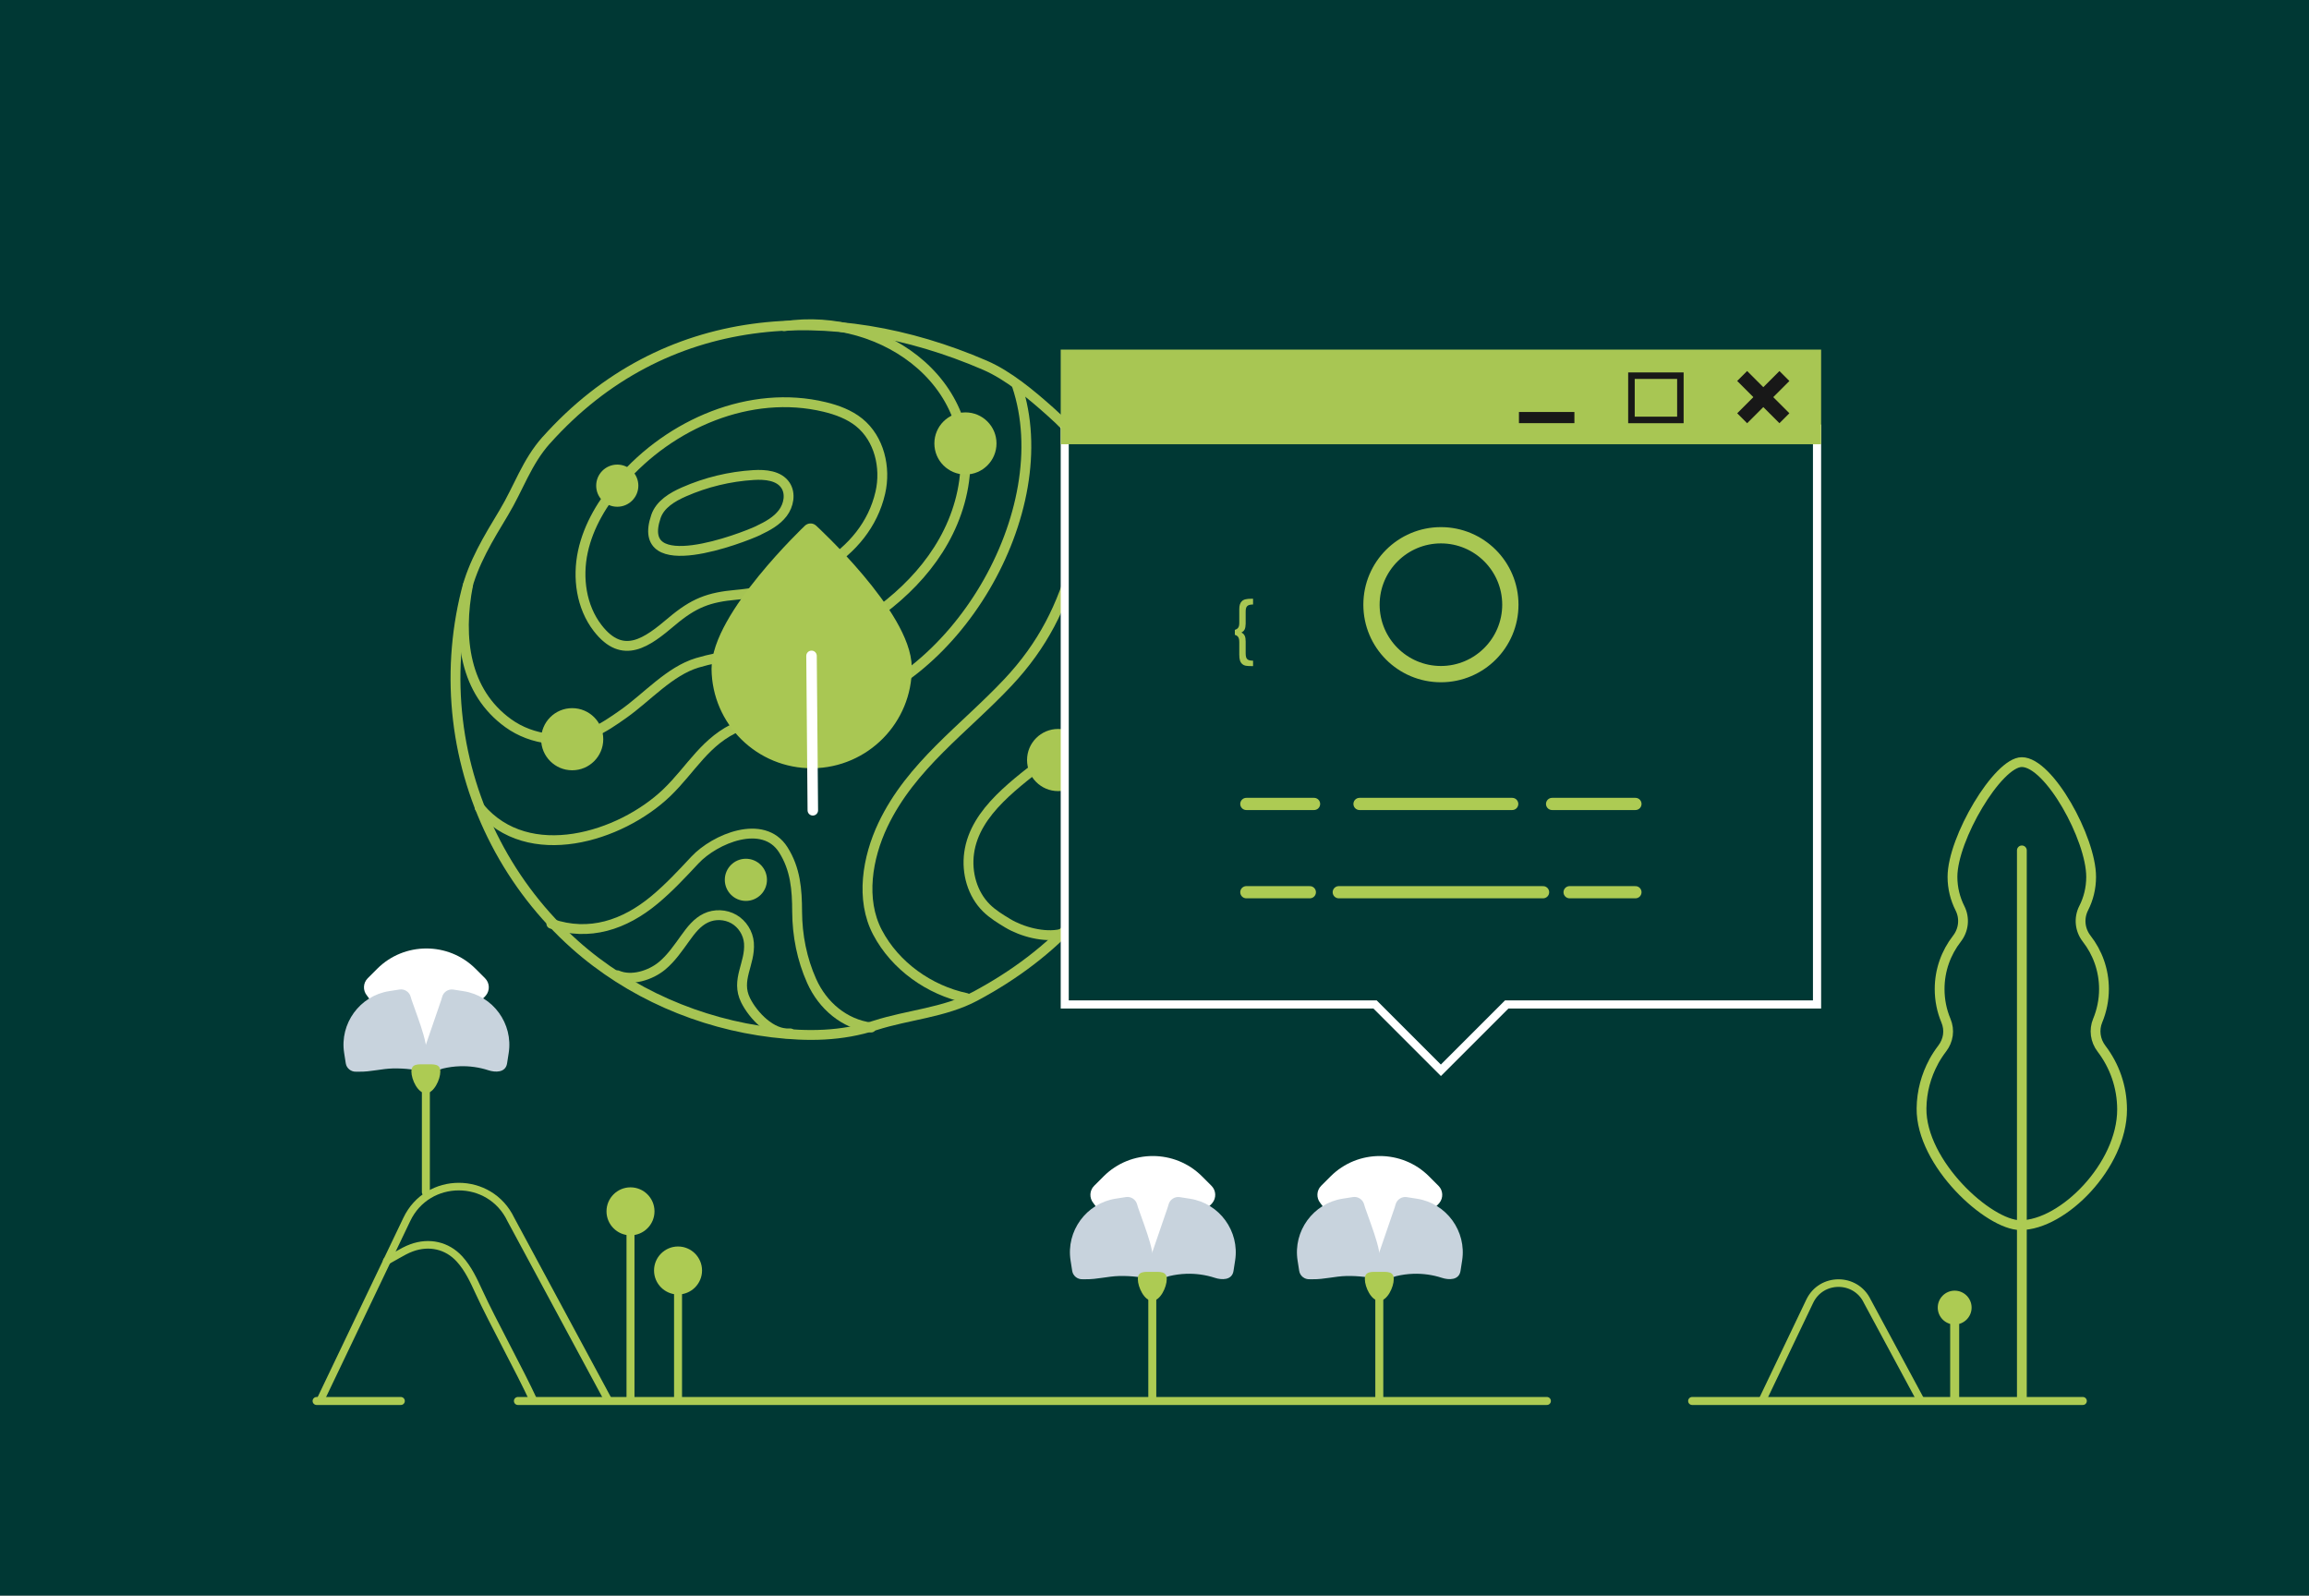 <svg width="356" height="246" viewBox="0 0 356 246" fill="none" xmlns="http://www.w3.org/2000/svg">
<rect x="0" y="0" width="356" height="246" fill="#808080" stroke="none"/>
<g clip-path="url(#clip0_1_2145)">
<path d="M356 0H0V246H356V0Z" fill="#003834"/>
<path d="M104.54 215.7V195.7" stroke="#ADCB53" stroke-width="1.23" stroke-linecap="round" stroke-linejoin="round"/>
<path d="M108.24 195.88C108.24 193.84 106.58 192.18 104.54 192.18C102.5 192.18 100.84 193.84 100.84 195.88C100.84 197.92 102.5 199.58 104.54 199.58C106.58 199.58 108.24 197.92 108.24 195.88Z" fill="#ADCB53"/>
<path d="M97.21 215.64V186.57" stroke="#ADCB53" stroke-width="1.23" stroke-linecap="round" stroke-linejoin="round"/>
<path d="M100.91 186.76C100.91 184.72 99.25 183.06 97.21 183.06C95.17 183.06 93.51 184.72 93.51 186.76C93.51 188.8 95.17 190.46 97.21 190.46C99.25 190.46 100.91 188.8 100.91 186.76Z" fill="#ADCB53"/>
<path d="M79.85 216H238.5" stroke="#ADCB53" stroke-width="1.23" stroke-linecap="round" stroke-linejoin="round"/>
<path d="M48.81 216H61.8" stroke="#ADCB53" stroke-width="1.23" stroke-linecap="round" stroke-linejoin="round"/>
<path d="M65.66 183.8V164.28" stroke="#ADCB53" stroke-width="1.23" stroke-linecap="round" stroke-linejoin="round"/>
<path d="M74.49 153.92C74.64 153.78 74.79 153.63 74.92 153.47C75.55 152.7 75.51 151.55 74.79 150.83L73.32 149.36C69.15 145.19 62.33 145.19 58.16 149.36L56.69 150.83C55.97 151.55 55.93 152.7 56.56 153.47C56.69 153.63 56.82 153.8 56.94 153.98C57.94 155.4 59.54 156.03 60.8 157.22C62.47 158.81 63.19 161.34 65.28 162.48C67.86 163.88 69.33 161.93 70.52 159.74C71.29 158.32 71.9 156.81 72.81 155.48C73.26 154.82 73.91 154.44 74.48 153.92H74.49Z" fill="white"/>
<path d="M66.13 165.42C64.33 164.92 62.45 164.69 60.58 164.73C58.83 164.77 57.13 165.26 55.4 165.23C55.24 165.23 55.07 165.23 54.91 165.23C54.14 165.27 53.43 164.72 53.31 163.94L53.06 162.34C52.35 157.81 55.47 153.52 60 152.81L61.6 152.56C62.38 152.44 63.12 152.94 63.32 153.69C63.36 153.85 63.41 154.01 63.46 154.16C64.08 155.96 64.78 157.73 65.3 159.56C65.82 161.39 66.01 163.28 66.18 165.2" fill="#C8D3DD"/>
<path d="M66.05 165.42C66.73 165.45 67.58 164.92 68.26 164.75C69.13 164.54 70.01 164.42 70.9 164.39C72.39 164.34 73.89 164.55 75.3 165.01C76.36 165.36 77.95 165.41 78.18 163.95L78.43 162.35C79.14 157.82 76.02 153.53 71.49 152.82L69.89 152.57C69.11 152.45 68.37 152.95 68.17 153.7C68.13 153.86 68.08 154.02 68.03 154.17L65.74 160.84C65.51 161.54 65.27 162.22 65.18 162.95C65.09 163.68 65.15 164.44 65.48 165.1C65.54 165.23 65.62 165.35 65.73 165.44C65.84 165.53 65.91 165.47 66.04 165.42H66.05Z" fill="#C8D3DD"/>
<path d="M67.89 165.21C67.89 163.98 66.89 164.09 65.66 164.09C64.43 164.09 63.43 163.97 63.43 165.21C63.43 166.45 64.43 168.56 65.66 168.56C66.89 168.56 67.89 166.44 67.89 165.21Z" fill="#ADCB53"/>
<path d="M177.66 215.8V196.28" stroke="#ADCB53" stroke-width="1.23" stroke-linecap="round" stroke-linejoin="round"/>
<path d="M186.49 185.92C186.64 185.78 186.79 185.63 186.92 185.47C187.55 184.7 187.51 183.55 186.79 182.83L185.32 181.36C181.15 177.19 174.33 177.19 170.16 181.36L168.69 182.83C167.97 183.55 167.93 184.7 168.56 185.47C168.69 185.63 168.82 185.8 168.94 185.98C169.94 187.4 171.54 188.03 172.8 189.22C174.47 190.81 175.19 193.34 177.28 194.48C179.86 195.88 181.33 193.93 182.52 191.74C183.29 190.32 183.9 188.81 184.81 187.48C185.26 186.82 185.91 186.44 186.48 185.92H186.49Z" fill="white"/>
<path d="M178.13 197.42C176.33 196.92 174.45 196.69 172.58 196.73C170.83 196.77 169.13 197.26 167.4 197.23C167.24 197.23 167.07 197.23 166.91 197.23C166.14 197.27 165.43 196.72 165.31 195.94L165.06 194.34C164.35 189.81 167.47 185.52 172 184.81L173.6 184.56C174.38 184.44 175.12 184.94 175.32 185.69C175.36 185.85 175.41 186.01 175.46 186.16C176.08 187.96 176.78 189.73 177.3 191.56C177.82 193.39 178.01 195.28 178.18 197.2" fill="#C8D3DD"/>
<path d="M178.05 197.42C178.73 197.45 179.58 196.92 180.26 196.75C181.13 196.54 182.01 196.42 182.9 196.39C184.39 196.34 185.89 196.55 187.3 197.01C188.36 197.36 189.95 197.41 190.18 195.95L190.43 194.35C191.14 189.82 188.02 185.53 183.49 184.82L181.89 184.57C181.11 184.45 180.37 184.95 180.17 185.7C180.13 185.86 180.08 186.02 180.03 186.17L177.74 192.84C177.51 193.54 177.27 194.22 177.18 194.95C177.09 195.68 177.15 196.44 177.48 197.1C177.54 197.23 177.62 197.35 177.73 197.44C177.84 197.53 177.91 197.47 178.04 197.42H178.05Z" fill="#C8D3DD"/>
<path d="M179.89 197.21C179.89 195.98 178.89 196.09 177.66 196.09C176.43 196.09 175.43 195.97 175.43 197.21C175.43 198.45 176.43 200.56 177.66 200.56C178.89 200.56 179.89 198.44 179.89 197.21Z" fill="#ADCB53"/>
<path d="M212.66 215.8V196.28" stroke="#ADCB53" stroke-width="1.23" stroke-linecap="round" stroke-linejoin="round"/>
<path d="M221.49 185.92C221.64 185.78 221.79 185.63 221.92 185.47C222.55 184.7 222.51 183.55 221.79 182.83L220.32 181.36C216.15 177.19 209.33 177.19 205.16 181.36L203.69 182.83C202.97 183.55 202.93 184.7 203.56 185.47C203.69 185.63 203.82 185.8 203.94 185.98C204.94 187.4 206.54 188.03 207.8 189.22C209.47 190.81 210.19 193.34 212.28 194.48C214.86 195.88 216.33 193.93 217.52 191.74C218.29 190.32 218.9 188.81 219.81 187.48C220.26 186.82 220.91 186.44 221.48 185.92H221.49Z" fill="white"/>
<path d="M213.13 197.42C211.33 196.92 209.45 196.69 207.58 196.73C205.83 196.77 204.13 197.26 202.4 197.23C202.24 197.23 202.07 197.23 201.91 197.23C201.14 197.27 200.43 196.72 200.31 195.94L200.06 194.34C199.35 189.81 202.47 185.52 207 184.81L208.6 184.56C209.38 184.44 210.12 184.94 210.32 185.69C210.36 185.85 210.41 186.01 210.46 186.16C211.08 187.96 211.78 189.73 212.3 191.56C212.82 193.39 213.01 195.28 213.18 197.2" fill="#C8D3DD"/>
<path d="M213.05 197.42C213.73 197.45 214.58 196.92 215.26 196.75C216.13 196.54 217.01 196.42 217.9 196.39C219.39 196.34 220.89 196.55 222.3 197.01C223.36 197.36 224.95 197.41 225.18 195.95L225.43 194.35C226.14 189.82 223.02 185.53 218.49 184.82L216.89 184.57C216.11 184.45 215.37 184.95 215.17 185.7C215.13 185.86 215.08 186.02 215.03 186.17L212.74 192.84C212.51 193.54 212.27 194.22 212.18 194.95C212.09 195.68 212.15 196.44 212.48 197.1C212.54 197.23 212.62 197.35 212.73 197.44C212.84 197.53 212.91 197.47 213.04 197.42H213.05Z" fill="#C8D3DD"/>
<path d="M214.89 197.21C214.89 195.98 213.89 196.09 212.66 196.09C211.43 196.09 210.43 195.97 210.43 197.21C210.43 198.45 211.43 200.56 212.66 200.56C213.89 200.56 214.89 198.44 214.89 197.21Z" fill="#ADCB53"/>
<path d="M321.13 216H260.89" stroke="#ADCB53" stroke-width="1.23" stroke-linecap="round" stroke-linejoin="round"/>
<path d="M301.37 215.6V201.47" stroke="#ADCB53" stroke-width="1.39" stroke-linecap="round" stroke-linejoin="round"/>
<path d="M303.98 201.6C303.98 200.16 302.81 198.99 301.37 198.99C299.93 198.99 298.76 200.16 298.76 201.6C298.76 203.04 299.93 204.21 301.37 204.21C302.81 204.21 303.98 203.04 303.98 201.6Z" fill="#ADCB53"/>
<path d="M298.13 163.7C296.97 165.84 296.29 168.28 296.26 170.88C296.16 179.37 306.63 188.89 311.5 188.89C318.08 188.89 327.18 179.69 327.18 171.07C327.18 167.53 325.99 164.28 324 161.67C323.05 160.43 322.82 158.79 323.42 157.35C324.04 155.85 324.39 154.21 324.39 152.49C324.39 149.56 323.39 146.86 321.72 144.72C320.67 143.37 320.48 141.55 321.26 140.02C322 138.57 322.41 136.93 322.41 135.19C322.41 129.29 315.92 117.5 311.72 117.5C308.03 117.5 301.03 129.29 301.03 135.19C301.03 136.93 301.45 138.57 302.18 140.02C302.96 141.55 302.77 143.37 301.72 144.72C300.05 146.87 299.05 149.56 299.05 152.49C299.05 154.21 299.39 155.85 300.02 157.35C300.65 158.85 300.39 160.43 299.44 161.67C298.95 162.31 298.51 162.99 298.12 163.7" stroke="#ADCB53" stroke-width="1.51" stroke-linecap="round" stroke-linejoin="round"/>
<path d="M311.73 131.11V215.33" stroke="#ADCB53" stroke-width="1.51" stroke-linecap="round" stroke-linejoin="round"/>
<path d="M93.71 215.76L78.76 188.01C75.54 181.26 65.93 181.26 62.72 188.01L49.45 215.76" stroke="#ADCB53" stroke-width="1.17" stroke-linecap="round" stroke-linejoin="round"/>
<path d="M296.18 216L287.9 200.63C286.12 196.89 280.8 196.89 279.02 200.63L271.67 216" stroke="#ADCB53" stroke-width="1.17" stroke-linecap="round" stroke-linejoin="round"/>
<path d="M82.27 215.96C80.17 211.38 75.96 203.79 73.86 199.21C73.03 197.41 72.19 195.58 70.85 194.11C68.92 191.99 66.14 191.41 63.48 192.38C62.7 192.66 61.98 193.07 61.26 193.48C60.72 193.79 60.17 194.1 59.63 194.4" stroke="#ADCB53" stroke-width="1.17" stroke-linecap="round" stroke-linejoin="round"/>
<path d="M84.21 67.89C102.33 47.6 128.38 46.18 151.83 56.3C155.49 57.88 159.01 60.85 161.96 63.48C168.93 69.7 174.26 77.66 177.31 86.48C178.75 90.64 179.69 94.56 179.31 98.92C178.96 102.87 179.79 106.07 180.05 110.05C180.27 113.53 178.88 117.73 177.85 121.01C175.52 128.47 171.57 135.39 166.37 141.22C161.8 146.34 156.37 150.39 150.33 153.61C145.63 156.12 139.96 156.47 134.97 158.08C129.75 159.77 124.59 159.84 119.07 159.18C107.87 157.83 97.05 153.15 88.62 145.63C78.63 136.71 72.15 124.27 70.6 110.96C69.83 104.39 70.25 97.68 71.85 91.25C72.96 86.77 75.32 82.96 77.67 79.05C79.99 75.19 81.2 71.26 84.21 67.88V67.89Z" stroke="#A6C453" stroke-width="1.52" stroke-linecap="round" stroke-linejoin="round"/>
<path d="M163.59 144C161.03 144.6 157.55 143.66 155.36 142.34C154.22 141.65 153.07 140.95 152.11 140.01C149.91 137.85 149 134.56 149.42 131.51C150.32 124.97 156.94 120.65 161.68 116.78C171.25 108.97 177.84 97.62 176.89 84.98" stroke="#A6C453" stroke-width="1.52" stroke-linecap="round" stroke-linejoin="round"/>
<path d="M148.98 153.87C143.29 152.66 138.03 148.94 135.3 143.76C132.62 138.68 133.74 132.21 136.12 127.19C140.49 118 148.63 112.43 155.43 105.19C160.76 99.51 163.83 93.45 165.79 85.98C167.17 80.69 168.55 73.74 167 68.38" stroke="#A6C453" stroke-width="1.52" stroke-linecap="round" stroke-linejoin="round"/>
<path d="M120.91 50.29C136.27 47.92 152.91 59.66 147.97 77.43C145.62 85.87 139.23 92.31 131.86 96.74C125.16 100.76 115.22 99.87 107.52 102.19C103.23 103.48 99.78 107.49 96.12 110.07C94.59 111.15 93.04 112.23 91.32 112.96C87.14 114.73 82.04 114.16 78.36 111.5C71.66 106.66 70.57 98.41 72.17 90.14" stroke="#A6C453" stroke-width="1.52" stroke-linecap="round" stroke-linejoin="round"/>
<path d="M135.73 75.95C136.62 72.08 135.56 67.64 132.48 65.14C130.95 63.9 129.04 63.2 127.13 62.74C115.71 59.99 103.32 65.31 95.67 74.23C92.98 77.37 90.74 81.01 89.87 85.05C89 89.09 89.62 93.57 92.15 96.84C96.06 101.9 99.82 98.99 103.56 95.83C106.95 92.97 109.24 92.08 113.55 91.7C122.74 90.9 133.44 85.92 135.73 75.95Z" stroke="#A6C453" stroke-width="1.52" stroke-linecap="round" stroke-linejoin="round"/>
<path d="M116.95 81.77C118.34 81.11 119.74 80.35 120.68 79.12C121.61 77.9 121.95 76.1 121.1 74.82C120.1 73.32 117.99 73.13 116.19 73.24C112.5 73.46 108.84 74.35 105.45 75.84C103.65 76.63 101.78 77.75 101.14 79.61C97.78 89.38 114.49 82.95 116.95 81.78V81.77Z" stroke="#A6C453" stroke-width="1.52" stroke-linecap="round" stroke-linejoin="round"/>
<path d="M73.95 124.51C81.46 133.47 95.67 129.04 102.79 122.23C106.57 118.61 108.79 114.1 113.93 111.97C118.06 110.26 122.71 110.53 127.12 109.76C147.02 106.25 163.31 78.86 156.78 59.42" stroke="#A6C453" stroke-width="1.52" stroke-linecap="round" stroke-linejoin="round"/>
<path d="M134.32 158.42C130.19 157.89 126.84 155.05 125.14 151.24C123.64 147.89 122.92 144.23 122.9 140.56C122.89 137.16 122.65 133.98 120.76 131.01C117.68 126.17 110.22 129.31 107.14 132.6C105.15 134.73 103.15 136.88 100.9 138.75C96.29 142.58 90.87 144.43 85.01 142.42" stroke="#A6C453" stroke-width="1.52" stroke-linecap="round" stroke-linejoin="round"/>
<path d="M121.83 159.32C118.96 159.58 116.12 156.56 114.96 154.23C113.38 151.04 115.72 148.62 115.47 145.38C115.35 143.88 114.46 142.46 113.16 141.71C111.86 140.96 110.18 140.89 108.83 141.54C107.48 142.18 106.53 143.42 105.66 144.63C104.57 146.14 103.51 147.71 102.08 148.9C100.32 150.36 97.4 151.32 95.17 150.36" stroke="#A6C453" stroke-width="1.52" stroke-linecap="round" stroke-linejoin="round"/>
<path d="M139.32 102.89C139.38 110.72 133.09 117.11 125.26 117.18C117.43 117.24 111.04 110.95 110.97 103.12C110.91 95.29 124.97 81.97 124.97 81.97C124.97 81.97 139.25 95.06 139.31 102.89H139.32Z" fill="#A9C753" stroke="#A9C753" stroke-width="2.53" stroke-linecap="round" stroke-linejoin="round"/>
<path d="M125.12 101.12L125.32 124.93" stroke="white" stroke-width="1.62" stroke-linecap="round" stroke-linejoin="round"/>
<path d="M88.22 118.76C90.865 118.76 93.01 116.615 93.01 113.97C93.01 111.324 90.865 109.18 88.22 109.18C85.575 109.18 83.43 111.324 83.43 113.97C83.43 116.615 85.575 118.76 88.22 118.76Z" fill="#A9C753"/>
<path d="M163.14 121.97C165.785 121.97 167.93 119.825 167.93 117.18C167.93 114.535 165.785 112.39 163.14 112.39C160.495 112.39 158.35 114.535 158.35 117.18C158.35 119.825 160.495 121.97 163.14 121.97Z" fill="#A9C753"/>
<path d="M95.17 78.13C96.965 78.13 98.42 76.675 98.42 74.88C98.42 73.085 96.965 71.63 95.17 71.63C93.375 71.63 91.92 73.085 91.92 74.88C91.92 76.675 93.375 78.13 95.17 78.13Z" fill="#A9C753"/>
<path d="M148.85 73.16C151.495 73.16 153.64 71.015 153.64 68.37C153.64 65.725 151.495 63.58 148.85 63.58C146.205 63.58 144.06 65.725 144.06 68.37C144.06 71.015 146.205 73.16 148.85 73.16Z" fill="#A9C753"/>
<path d="M115 138.9C116.795 138.9 118.25 137.445 118.25 135.65C118.25 133.855 116.795 132.4 115 132.4C113.205 132.4 111.75 133.855 111.75 135.65C111.75 137.445 113.205 138.9 115 138.9Z" fill="#A9C753"/>
<path d="M212.01 154.87H164.17V66.41L280.15 66.09V154.87H232.31L222.16 165.02L212.01 154.87Z" fill="#003834"/>
<path d="M279.52 66.72V154.24H232.04L231.67 154.61L222.15 164.13L212.63 154.61L212.26 154.24H164.78V67.04L279.51 66.72M280.78 65.46L163.54 65.78V155.49H211.75L222.16 165.9L232.57 155.49H280.78V65.45V65.46Z" fill="white"/>
<path d="M280.78 53.9H163.54V68.49H280.78V53.9Z" fill="#A8C653"/>
<path d="M275.888 58.741L274.354 57.207L267.842 63.719L269.376 65.254L275.888 58.741Z" fill="#181818"/>
<path d="M274.349 65.248L275.883 63.714L269.371 57.202L267.836 58.736L274.349 65.248Z" fill="#181818"/>
<path d="M258.58 58.42V64.24H252.04V58.42H258.58ZM259.58 57.42H251.03V65.25H259.58V57.42Z" fill="#181818"/>
<path d="M242.74 63.52H234.19V65.24H242.74V63.52Z" fill="#181818"/>
<path d="M239.3 123.95H252.15" stroke="#ADCB53" stroke-width="1.88" stroke-linecap="round" stroke-linejoin="round"/>
<path d="M209.61 123.95H233.15" stroke="#ADCB53" stroke-width="1.88" stroke-linecap="round" stroke-linejoin="round"/>
<path d="M192.16 123.95H202.6" stroke="#ADCB53" stroke-width="1.88" stroke-linecap="round" stroke-linejoin="round"/>
<path d="M242 137.56H252.15" stroke="#ADCB53" stroke-width="1.88" stroke-linecap="round" stroke-linejoin="round"/>
<path d="M192.16 137.56H201.95" stroke="#ADCB53" stroke-width="1.88" stroke-linecap="round" stroke-linejoin="round"/>
<path d="M206.41 137.56H237.91" stroke="#ADCB53" stroke-width="1.88" stroke-linecap="round" stroke-linejoin="round"/>
<path d="M192.056 94.302V96.162C192.032 96.954 191.876 97.278 191.396 97.518C191.876 97.758 192.056 98.142 192.056 98.91V100.71C192.056 101.61 192.308 101.85 193.196 101.862V102.702C192.056 102.69 191.876 102.654 191.552 102.402C191.204 102.102 191.072 101.694 191.072 100.926V99.018C191.072 98.322 190.892 98.034 190.388 97.878V97.11C190.892 96.954 191.072 96.678 191.072 96.018V93.93C191.072 93.342 191.192 92.97 191.456 92.706C191.732 92.418 192.152 92.31 193.016 92.31H193.196V93.198C192.32 93.21 192.056 93.474 192.056 94.302Z" fill="#A9C753"/>
<path d="M222.16 83.78C227.37 83.78 231.61 88.02 231.61 93.23C231.61 98.44 227.37 102.68 222.16 102.68C216.95 102.68 212.71 98.44 212.71 93.23C212.71 88.02 216.95 83.78 222.16 83.78ZM222.16 81.27C215.56 81.27 210.2 86.62 210.2 93.23C210.2 99.84 215.55 105.19 222.16 105.19C228.77 105.19 234.12 99.84 234.12 93.23C234.12 86.62 228.77 81.27 222.16 81.27Z" fill="#A9C753"/>
</g>
<defs>
<clipPath id="clip0_1_2145">
<rect width="356" height="246" fill="white"/>
</clipPath>
</defs>
</svg>
